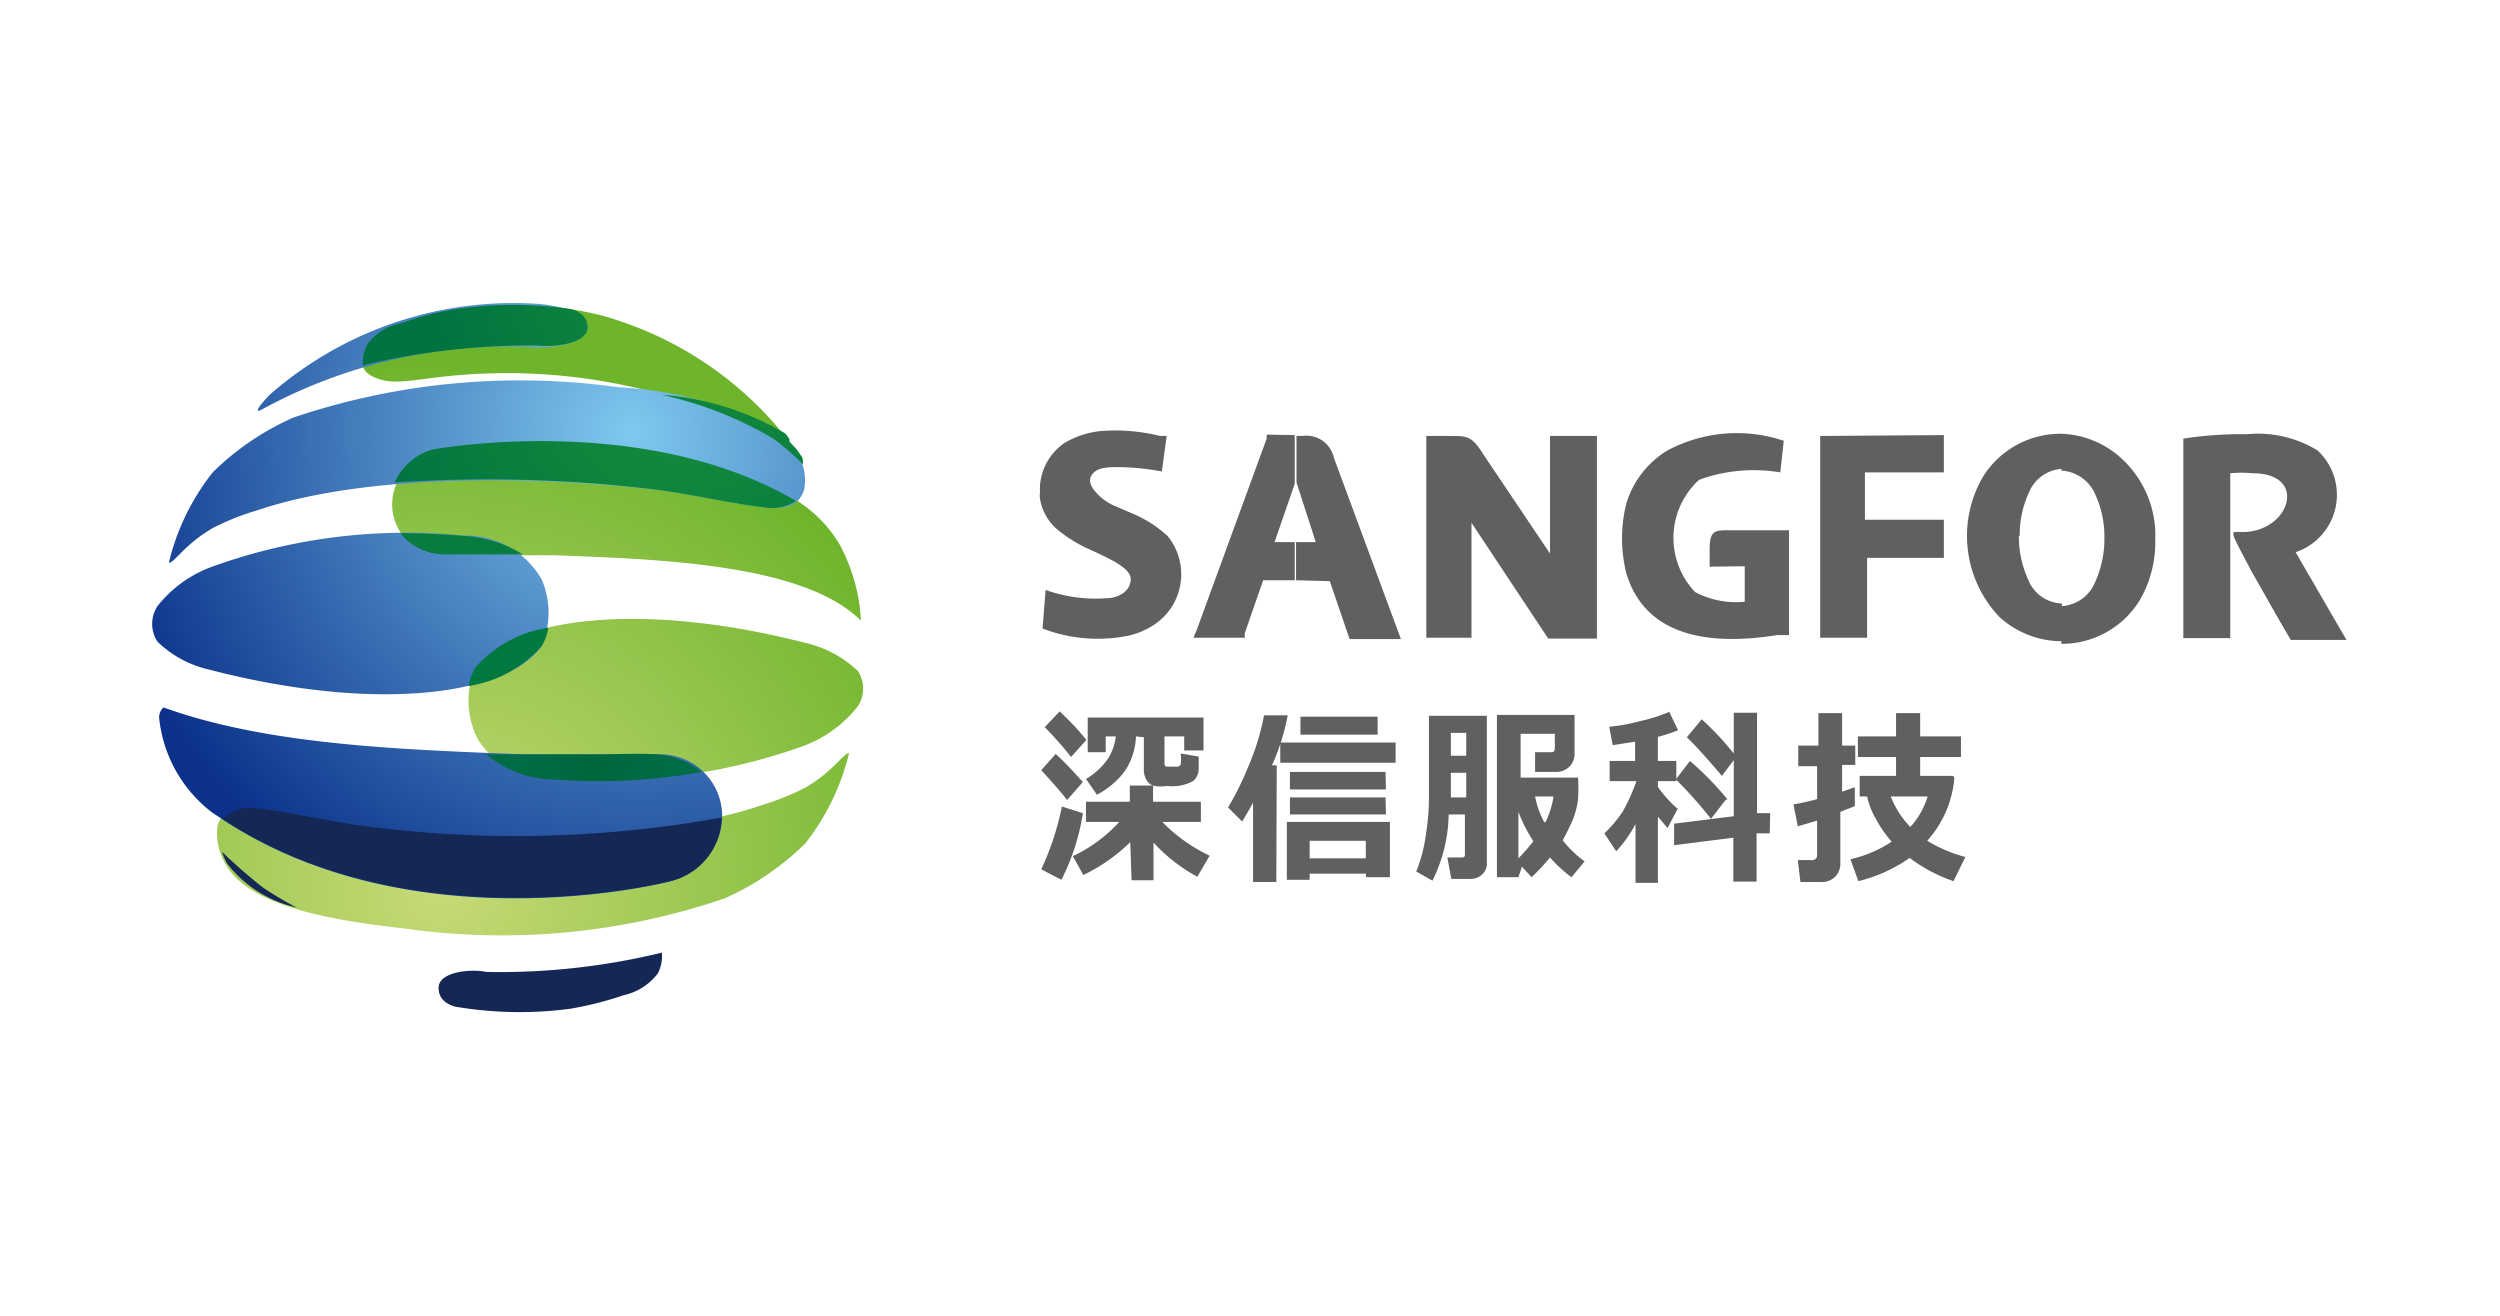 <svg id="图层_1" data-name="图层 1" xmlns="http://www.w3.org/2000/svg" xmlns:xlink="http://www.w3.org/1999/xlink" viewBox="0 0 57 30"><defs><style>.cls-1{fill:#606060;}.cls-17,.cls-2,.cls-3,.cls-4,.cls-5,.cls-6,.cls-7,.cls-8,.cls-9{fill-rule:evenodd;}.cls-2{fill:url(#未命名的渐变_5);}.cls-3{fill:url(#未命名的渐变_5-2);}.cls-4{fill:url(#未命名的渐变_5-3);}.cls-5{fill:url(#未命名的渐变_5-5);}.cls-6{fill:url(#未命名的渐变_10);}.cls-7{fill:url(#未命名的渐变_10-2);}.cls-8{fill:url(#未命名的渐变_10-3);}.cls-9{fill:url(#未命名的渐变_10-4);}.cls-10{fill:url(#未命名的渐变_14);}.cls-11{fill:url(#未命名的渐变_14-2);}.cls-12{fill:url(#未命名的渐变_14-3);}.cls-13{fill:url(#未命名的渐变_14-4);}.cls-14,.cls-17{fill:#152754;}.cls-15{fill:url(#未命名的渐变_15);}.cls-16{fill:url(#未命名的渐变_16);}</style><radialGradient id="未命名的渐变_5" cx="140.74" cy="-1335.18" r="13.6" gradientTransform="matrix(1.01, 0, 0, -1.02, -132.1, -1341.72)" gradientUnits="userSpaceOnUse"><stop offset="0" stop-color="#c8da77"/><stop offset="0.86" stop-color="#6fb52c"/></radialGradient><radialGradient id="未命名的渐变_5-2" cx="98.26" cy="-1335.18" r="13.55" gradientTransform="matrix(1.02, 0, 0, -1.02, -90.17, -1341.72)" xlink:href="#未命名的渐变_5"/><radialGradient id="未命名的渐变_5-3" cx="98.26" cy="-1335.18" r="13.55" gradientTransform="matrix(1.02, 0, 0, -1.02, -90.17, -1341.72)" xlink:href="#未命名的渐变_5"/><radialGradient id="未命名的渐变_5-5" cx="-5420.83" cy="1633.47" r="13.52" gradientTransform="matrix(-1.03, 0, 0, 1.02, -5573.16, -1645.76)" xlink:href="#未命名的渐变_5"/><radialGradient id="未命名的渐变_10" cx="70.49" cy="-1325.45" r="12.22" gradientTransform="matrix(1.03, 0, 0, -1.02, -58.09, -1342.09)" gradientUnits="userSpaceOnUse"><stop offset="0" stop-color="#7ec9ef"/><stop offset="1" stop-color="#0b318a"/></radialGradient><radialGradient id="未命名的渐变_10-2" cx="102.53" cy="-1325.09" r="12.26" gradientTransform="matrix(1.02, 0, 0, -1.02, -90.17, -1341.72)" xlink:href="#未命名的渐变_10"/><radialGradient id="未命名的渐变_10-3" cx="102.53" cy="-1325.09" r="12.26" gradientTransform="matrix(1.02, 0, 0, -1.02, -90.17, -1341.72)" xlink:href="#未命名的渐变_10"/><radialGradient id="未命名的渐变_10-4" cx="72.53" cy="-1325.09" r="12.23" gradientTransform="matrix(1.03, 0, 0, -1.02, -60.16, -1341.72)" xlink:href="#未命名的渐变_10"/><radialGradient id="未命名的渐变_14" cx="98.81" cy="-1334.02" r="9.26" gradientTransform="matrix(1.02, 0, 0, -1.02, -90.17, -1341.72)" gradientUnits="userSpaceOnUse"><stop offset="0" stop-color="#188f3b"/><stop offset="1" stop-color="#007440"/></radialGradient><radialGradient id="未命名的渐变_14-2" cx="115.63" cy="-1384.98" r="7.11" gradientTransform="matrix(1, 0, 0, -1, -100.17, -1376.54)" xlink:href="#未命名的渐变_14"/><radialGradient id="未命名的渐变_14-3" cx="117.78" cy="-1383.47" r="6.59" gradientTransform="matrix(1, 0, 0, -1, -100.17, -1376.54)" xlink:href="#未命名的渐变_14"/><radialGradient id="未命名的渐变_14-4" cx="116.33" cy="-1382.23" r="6.39" gradientTransform="matrix(1, 0, 0, -1, -100.17, -1376.54)" xlink:href="#未命名的渐变_14"/><radialGradient id="未命名的渐变_15" cx="99.75" cy="-1330.03" r="0.78" gradientTransform="matrix(1.02, 0, 0, -1.02, -90.17, -1341.72)" gradientUnits="userSpaceOnUse"><stop offset="0" stop-color="#007941"/><stop offset="1" stop-color="#007941"/></radialGradient><radialGradient id="未命名的渐变_16" cx="101.68" cy="-1332.47" r="1.73" gradientTransform="matrix(1.02, 0, 0, -1.02, -90.17, -1341.72)" gradientUnits="userSpaceOnUse"><stop offset="0" stop-color="#00663b"/><stop offset="1" stop-color="#006d46"/></radialGradient></defs><path class="cls-1" d="M24.69,17.83l-.36.41c-.14-.18-.34-.41-.59-.68l.33-.37C24.29,17.39,24.49,17.61,24.69,17.83Zm0,.71a5.1,5.1,0,0,1-.49,1.52l-.46-.24a6.15,6.15,0,0,0,.47-1.43Zm.08-1.67-.35.39a7.68,7.68,0,0,0-.6-.68l.34-.36a6.25,6.25,0,0,1,.61.65Zm1,2.33a4,4,0,0,1-1.07.75l-.24-.43a3.4,3.4,0,0,0,1.06-.78h-.76v-.46h1v-.37h.53v.37h1.09v.46h-.88a3.74,3.74,0,0,0,1.08.77l-.28.48a3.8,3.8,0,0,1-1-.78v.86H25.8Zm.13-2.41a1.52,1.52,0,0,1-.26.8,1.9,1.9,0,0,1-.63.53l-.25-.36a1.57,1.57,0,0,0,.5-.46,1.2,1.2,0,0,0,.18-.51h-.23v.36H24.8v-.79h2.64v.75H27v-.32h-.45v.61a.07.07,0,0,0,.05.08h.24a.1.1,0,0,0,.08-.05,1,1,0,0,0,0-.25l.41.07v.27a.36.36,0,0,1-.13.29,1,1,0,0,1-.59.11.88.88,0,0,1-.28,0,.26.26,0,0,1-.18-.12.47.47,0,0,1-.07-.28v-.71Z"/><path class="cls-1" d="M29.1,20.11h-.53V18.3c-.07.13-.15.27-.25.43L28,18.41a6.69,6.69,0,0,0,.46-.93,5.45,5.45,0,0,0,.36-1.17h.54A5,5,0,0,1,29,17.45h.11Zm2.72-2.72H29.19v-.46h2.63Zm-.68,2.53H29.86v.14h-.52V18.74h2.35V20h-.54Zm.27-3.17H29.65v-.41h1.76ZM31.6,18H29.41v-.4h2.18Zm0,.57H29.41v-.39h2.18Zm-1.74,1h1.28v-.4H29.86Z"/><path class="cls-1" d="M33.9,19.69a.33.33,0,0,1-.11.25.38.38,0,0,1-.27.1h-.43L33,19.55h.3c.07,0,.1,0,.1-.07v-.91h-.37a3.53,3.53,0,0,1-.37,1.51l-.37-.21a3.47,3.47,0,0,0,.22-.84,5.42,5.42,0,0,0,.07-.89V16.32H33.9Zm-.47-2.46v-.52h-.35v.52Zm0,.95v-.56h-.35v.56ZM34.62,20h-.49V16.3H35.9v.92a.41.41,0,0,1-.42.38H35L35,17.15h.34c.07,0,.11,0,.11-.1v-.32h-.78v1h1.31a3.91,3.91,0,0,1,0,.49,1.91,1.91,0,0,1-.12.47c-.07.16-.15.32-.23.47a2.53,2.53,0,0,0,.5.48l-.3.36a3,3,0,0,1-.49-.45,4.47,4.47,0,0,1-.42.45l-.22-.24Zm0-1.49v1.06a4.32,4.32,0,0,0,.34-.39,3.52,3.52,0,0,1-.34-.67Zm.62.23a2,2,0,0,0,.18-.58H35a2.08,2.08,0,0,0,.21.59Z"/><path class="cls-1" d="M37.29,18.79a3,3,0,0,1-.44.62L36.58,19A2.87,2.87,0,0,0,37,18.5a4.28,4.28,0,0,0,.31-.69H36.7v-.46h.58v-.44l-.51.08-.08-.42a4.23,4.23,0,0,0,.71-.13,3.63,3.63,0,0,0,.66-.21l.2.42a3.53,3.53,0,0,1-.46.15v.55h.42v.46H37.8v.13a2.68,2.68,0,0,0,.45.5l-.23.44-.22-.26v1.51h-.51Zm3.06.21-.3,0V20.1h-.53v-1l-1.35.17v-.49l1.36-.17V17.33l-.27.36c-.4-.47-.67-.76-.8-.88l.34-.41a6.74,6.74,0,0,1,.73.78v-.93h.53v2.29l.3,0Zm-1-.77-.34.44a9.87,9.87,0,0,0-.8-.9l.32-.42A6.84,6.84,0,0,1,39.39,18.23Z"/><path class="cls-1" d="M42.29,18.38l-.33.13v1.17a.42.42,0,0,1-.13.32.44.44,0,0,1-.33.11h-.45l-.06-.5h.31a.11.11,0,0,0,.13-.09,0,0,0,0,0,0,0v-.81l-.44.13-.1-.5a5.23,5.23,0,0,0,.54-.12v-.75H41V17h.46v-.74H42V17h.3v.44H42v.61l.29-.1Zm2.27-.65a2.44,2.44,0,0,1-.62,1.44,3.35,3.35,0,0,0,.87.37l-.27.55a3.54,3.54,0,0,1-1-.53,3.44,3.44,0,0,1-1.17.53l-.18-.5a2.81,2.81,0,0,0,.94-.4,2.68,2.68,0,0,1-.36-.52,1.75,1.75,0,0,1-.2-.51h-.17v-.47h.83v-.43h-.87v-.47h.87v-.53h.55v.53h.93v.47h-.93v.43h.75Zm-1,1.12a1.82,1.82,0,0,0,.39-.69h-.84a2.08,2.08,0,0,0,.44.69Z"/><path class="cls-1" d="M47,10.73h0a.89.89,0,0,1,.77.54,2.28,2.28,0,0,1,.21,1h0a2.37,2.37,0,0,1-.21,1,.88.88,0,0,1-.77.55h0v.86a2.09,2.09,0,0,0,1.79-1,2.64,2.64,0,0,0,.35-1.37h0a2.38,2.38,0,0,0-.72-1.81A2.13,2.13,0,0,0,47,9.89v.84ZM49.78,10a8.84,8.84,0,0,1,1.45-.1,2.61,2.61,0,0,1,1.61.37,1.38,1.38,0,0,1-.5,2.32l1.16,2H52.23c-.31-.52-.6-1.05-.9-1.57-.52-1-.5-.89-.2-.89,1.08,0,1.51-1.34.23-1.34a2.78,2.78,0,0,0-.51,0v3.76H49.78Zm-3.73,2.23h0a2.28,2.28,0,0,1,.21-1,.87.87,0,0,1,.75-.54h0V9.89h0a2.08,2.08,0,0,0-1.81,1,2.68,2.68,0,0,0,.38,3.17,2.11,2.11,0,0,0,1.43.56h0v-.86h0a.86.86,0,0,1-.77-.55,2.37,2.37,0,0,1-.21-1Zm-16.5,1v-.87H30L29.56,11V9.94h.13a.64.64,0,0,1,.72.49l1.53,4.14H30.77l-.45-1.32Zm4-1.31v2.62H32.52V9.94h.55c.38,0,.49,0,.75.42l1.52,2.26V9.94h1.07v4.62H35.3Zm5.43,1v-.39c0-.43.11-.44.43-.44h1.38v2.39l-.27,0c-1.5.24-3,.06-3.44-1.41a3.29,3.29,0,0,1,0-1.59A2.14,2.14,0,0,1,38,10.28a3.36,3.36,0,0,1,2.67-.23l-.08.72a3.64,3.64,0,0,0-1.85.17,1.79,1.79,0,0,0-.09,2.56,2,2,0,0,0,1.13.22v-.81Zm5.34-3v.85h-1.8v1.08h1.8v.87H42.57v1.82H41.5V9.94Zm-14.8,0v1.11l-.46,1.33h.46v.87H28.8l-.42,1.21,0,.1H27.21l.08-.19L28.88,10l0-.09Zm-5.81,1.39v-.21a1.29,1.29,0,0,1,.56-1,2,2,0,0,1,.95-.28,4.25,4.25,0,0,1,1.23.12l.15,0-.11.81a5.56,5.56,0,0,0-1-.1c-.22,0-.52,0-.62.22s.26.53.49.64l.44.19h0a2.76,2.76,0,0,1,.82.52,1.38,1.38,0,0,1-.27,2,1.78,1.78,0,0,1-.77.3,3.5,3.5,0,0,1-1.81-.19l.07-.88a3.35,3.35,0,0,0,1.37.19c.28,0,.57-.15.57-.44h0c0-.12-.11-.23-.28-.34s-.43-.23-.65-.33a3.14,3.14,0,0,1-.77-.48,1.17,1.17,0,0,1-.38-.79Z"/><path class="cls-2" d="M5.16,19.73c.58,1,2.67,1.28,4.06,1.44a15.73,15.73,0,0,0,7.31-.69,6.22,6.22,0,0,0,1.83-1.25,5.39,5.39,0,0,0,1-2.06c-.13,0-.35.41-1,.79a6.31,6.31,0,0,1-1,.4c-2.48.84-6.22.81-9.11.47-.58-.07-1.88-.35-2.42-.4s-.76.08-.87.39A1.37,1.37,0,0,0,5.16,19.73Z"/><path class="cls-3" d="M19.13,12.39a3,3,0,0,0-1-1c-3.51-2-8.2-1.12-8.2-1.12a1.3,1.3,0,0,0-.94.9,1.16,1.16,0,0,0,1.17,1.49c.38,0,.79,0,1.2,0s.85,0,1.27,0c2.49.09,5.71.21,7,1.49A4.12,4.12,0,0,0,19.13,12.39Z"/><path class="cls-4" d="M18.3,10.58a.14.14,0,0,0,0-.09A8.13,8.13,0,0,0,14.07,7.3a4.61,4.61,0,0,0-.53-.15,8.44,8.44,0,0,0-3.17-.1,7.25,7.25,0,0,0-1.22.32,1.18,1.18,0,0,0-.78.5.93.93,0,0,0-.1.47c.05.22.4.35.7.36s.8-.08,1.21-.12A13.1,13.1,0,0,1,17.63,10,4.65,4.65,0,0,1,18.3,10.58Z"/><path class="cls-4" d="M11.11,22.08c-.42,0-1.12.09-1.14.44s.59.51,1.09.55l.59,0a8.08,8.08,0,0,0,5.64-2.37A12,12,0,0,1,11.11,22.08Z"/><path class="cls-5" d="M18.41,14.67c-3.86-1-6.8-.56-7.57.55a1.91,1.91,0,0,0,0,1.52c.26.57.84.88,1.79,1A13.32,13.32,0,0,0,18.34,17a2.82,2.82,0,0,0,1.22-.9.73.73,0,0,0,0-.8A2.55,2.55,0,0,0,18.41,14.67Z"/><path class="cls-6" d="M4.78,15.27c3.86,1,6.8.56,7.57-.54a1.92,1.92,0,0,0,0-1.52,2,2,0,0,0-1.79-1,13.06,13.06,0,0,0-5.75.72,2.81,2.81,0,0,0-1.22.89.74.74,0,0,0,0,.81A2.49,2.49,0,0,0,4.78,15.27Z"/><path class="cls-7" d="M15,11.17c.59.07,1.91.35,2.45.4s.77-.08.88-.39a1.11,1.11,0,0,0-.06-.66c-.14-.22-.3-.43-.46-.64A8.63,8.63,0,0,0,14.1,8.83a16.15,16.15,0,0,0-7.41.69,6.18,6.18,0,0,0-1.84,1.25,5.3,5.3,0,0,0-1,2.06c.13,0,.35-.41,1-.79a5.8,5.8,0,0,1,1-.4C8.33,10.8,12.11,10.84,15,11.17Z"/><path class="cls-8" d="M6,9.32a11.75,11.75,0,0,1,6.25-1.4c.42,0,1.12-.09,1.15-.44s-.59-.5-1.1-.55A8.43,8.43,0,0,0,6.15,9C5.87,9.29,5.78,9.45,6,9.32Z"/><path class="cls-9" d="M15,17.2c-.47,0-1,0-1.46,0s-1,0-1.54,0c-3-.11-5.94-.23-8.27-1.07a.29.29,0,0,0-.1.25,3.11,3.11,0,0,0,1.2,2.14l.24.16c4.41,2.91,10.2,1.42,10.2,1.42h0A1.6,1.6,0,0,0,16.41,19,1.41,1.41,0,0,0,15,17.2Z"/><path class="cls-8" d="M14.43,21.4a16.34,16.34,0,0,1-1.72.34A9.83,9.83,0,0,1,6,20.24a12.26,12.26,0,0,1-.94-.82,0,0,0,0,0,0,0h0a3.2,3.2,0,0,0,.62,1h0a7,7,0,0,0,.92.88h0a9,9,0,0,0,3.21,1.51A8.51,8.51,0,0,0,13,23a8.7,8.7,0,0,0,1.22-.31,1.29,1.29,0,0,0,.78-.5.86.86,0,0,0,.09-.47C15.05,21.45,14.72,21.33,14.43,21.4Z"/><path class="cls-10" d="M10.13,12.64c.38,0,.79,0,1.2,0h.59a2.82,2.82,0,0,0-1.32-.42q-.74-.06-1.47-.06A1.29,1.29,0,0,0,10.13,12.64Z"/><path class="cls-11" d="M15,11.17c.59.07,1.91.35,2.45.4a1,1,0,0,0,.7-.15l-.09-.05c-3.51-2-8.2-1.12-8.2-1.12A1.33,1.33,0,0,0,9,11,31.84,31.84,0,0,1,15,11.17Z"/><path class="cls-12" d="M18.3,10.58a.14.14,0,0,0,0-.09.1.1,0,0,1,0-.05l-.09-.13-.06-.08L18,10.07l0-.06a1.13,1.13,0,0,0-.1-.13A6.52,6.52,0,0,0,15.08,9a8.61,8.61,0,0,1,2.55,1A5.26,5.26,0,0,1,18.3,10.58Z"/><path class="cls-13" d="M13.4,7.48c0-.23-.14-.36-.37-.43a9.07,9.07,0,0,0-2.66,0,6.41,6.41,0,0,0-1.22.32,1.21,1.21,0,0,0-.78.49,1,1,0,0,0-.1.47.08.08,0,0,1,0,0,16.11,16.11,0,0,1,4-.45C12.67,7.92,13.37,7.83,13.4,7.48Z"/><path class="cls-14" d="M8.28,18.83c-.58-.07-1.88-.35-2.41-.4a.91.91,0,0,0-.79.24c4.41,2.9,10.19,1.42,10.19,1.42h0a1.5,1.5,0,0,0,1.18-1.45A26.25,26.25,0,0,1,8.28,18.83Z"/><path class="cls-14" d="M10,22.52c0,.23.14.36.37.43A8.73,8.73,0,0,0,13,23a7.78,7.78,0,0,0,1.22-.31,1.32,1.32,0,0,0,.78-.5.85.85,0,0,0,.09-.47,0,0,0,0,0,0,0,15.61,15.61,0,0,1-4,.44C10.69,22.08,10,22.17,10,22.52Z"/><path class="cls-15" d="M12.35,14.73a1.06,1.06,0,0,0,.15-.42,2.78,2.78,0,0,0-1.66.91,1.06,1.06,0,0,0-.15.42A2.78,2.78,0,0,0,12.35,14.73Z"/><path class="cls-16" d="M13.54,17.2c-.51,0-1,0-1.54,0l-.91,0a2.39,2.39,0,0,0,1.5.57A13.29,13.29,0,0,0,16,17.6a1.81,1.81,0,0,0-1-.4C14.53,17.17,14,17.2,13.54,17.2Z"/><path class="cls-17" d="M6,20.24a12.26,12.26,0,0,1-.94-.82,0,0,0,0,0,0,0h0a1.59,1.59,0,0,0,.12.27h0a2.75,2.75,0,0,0,1.58,1A8.35,8.35,0,0,1,6,20.24Z"/></svg>